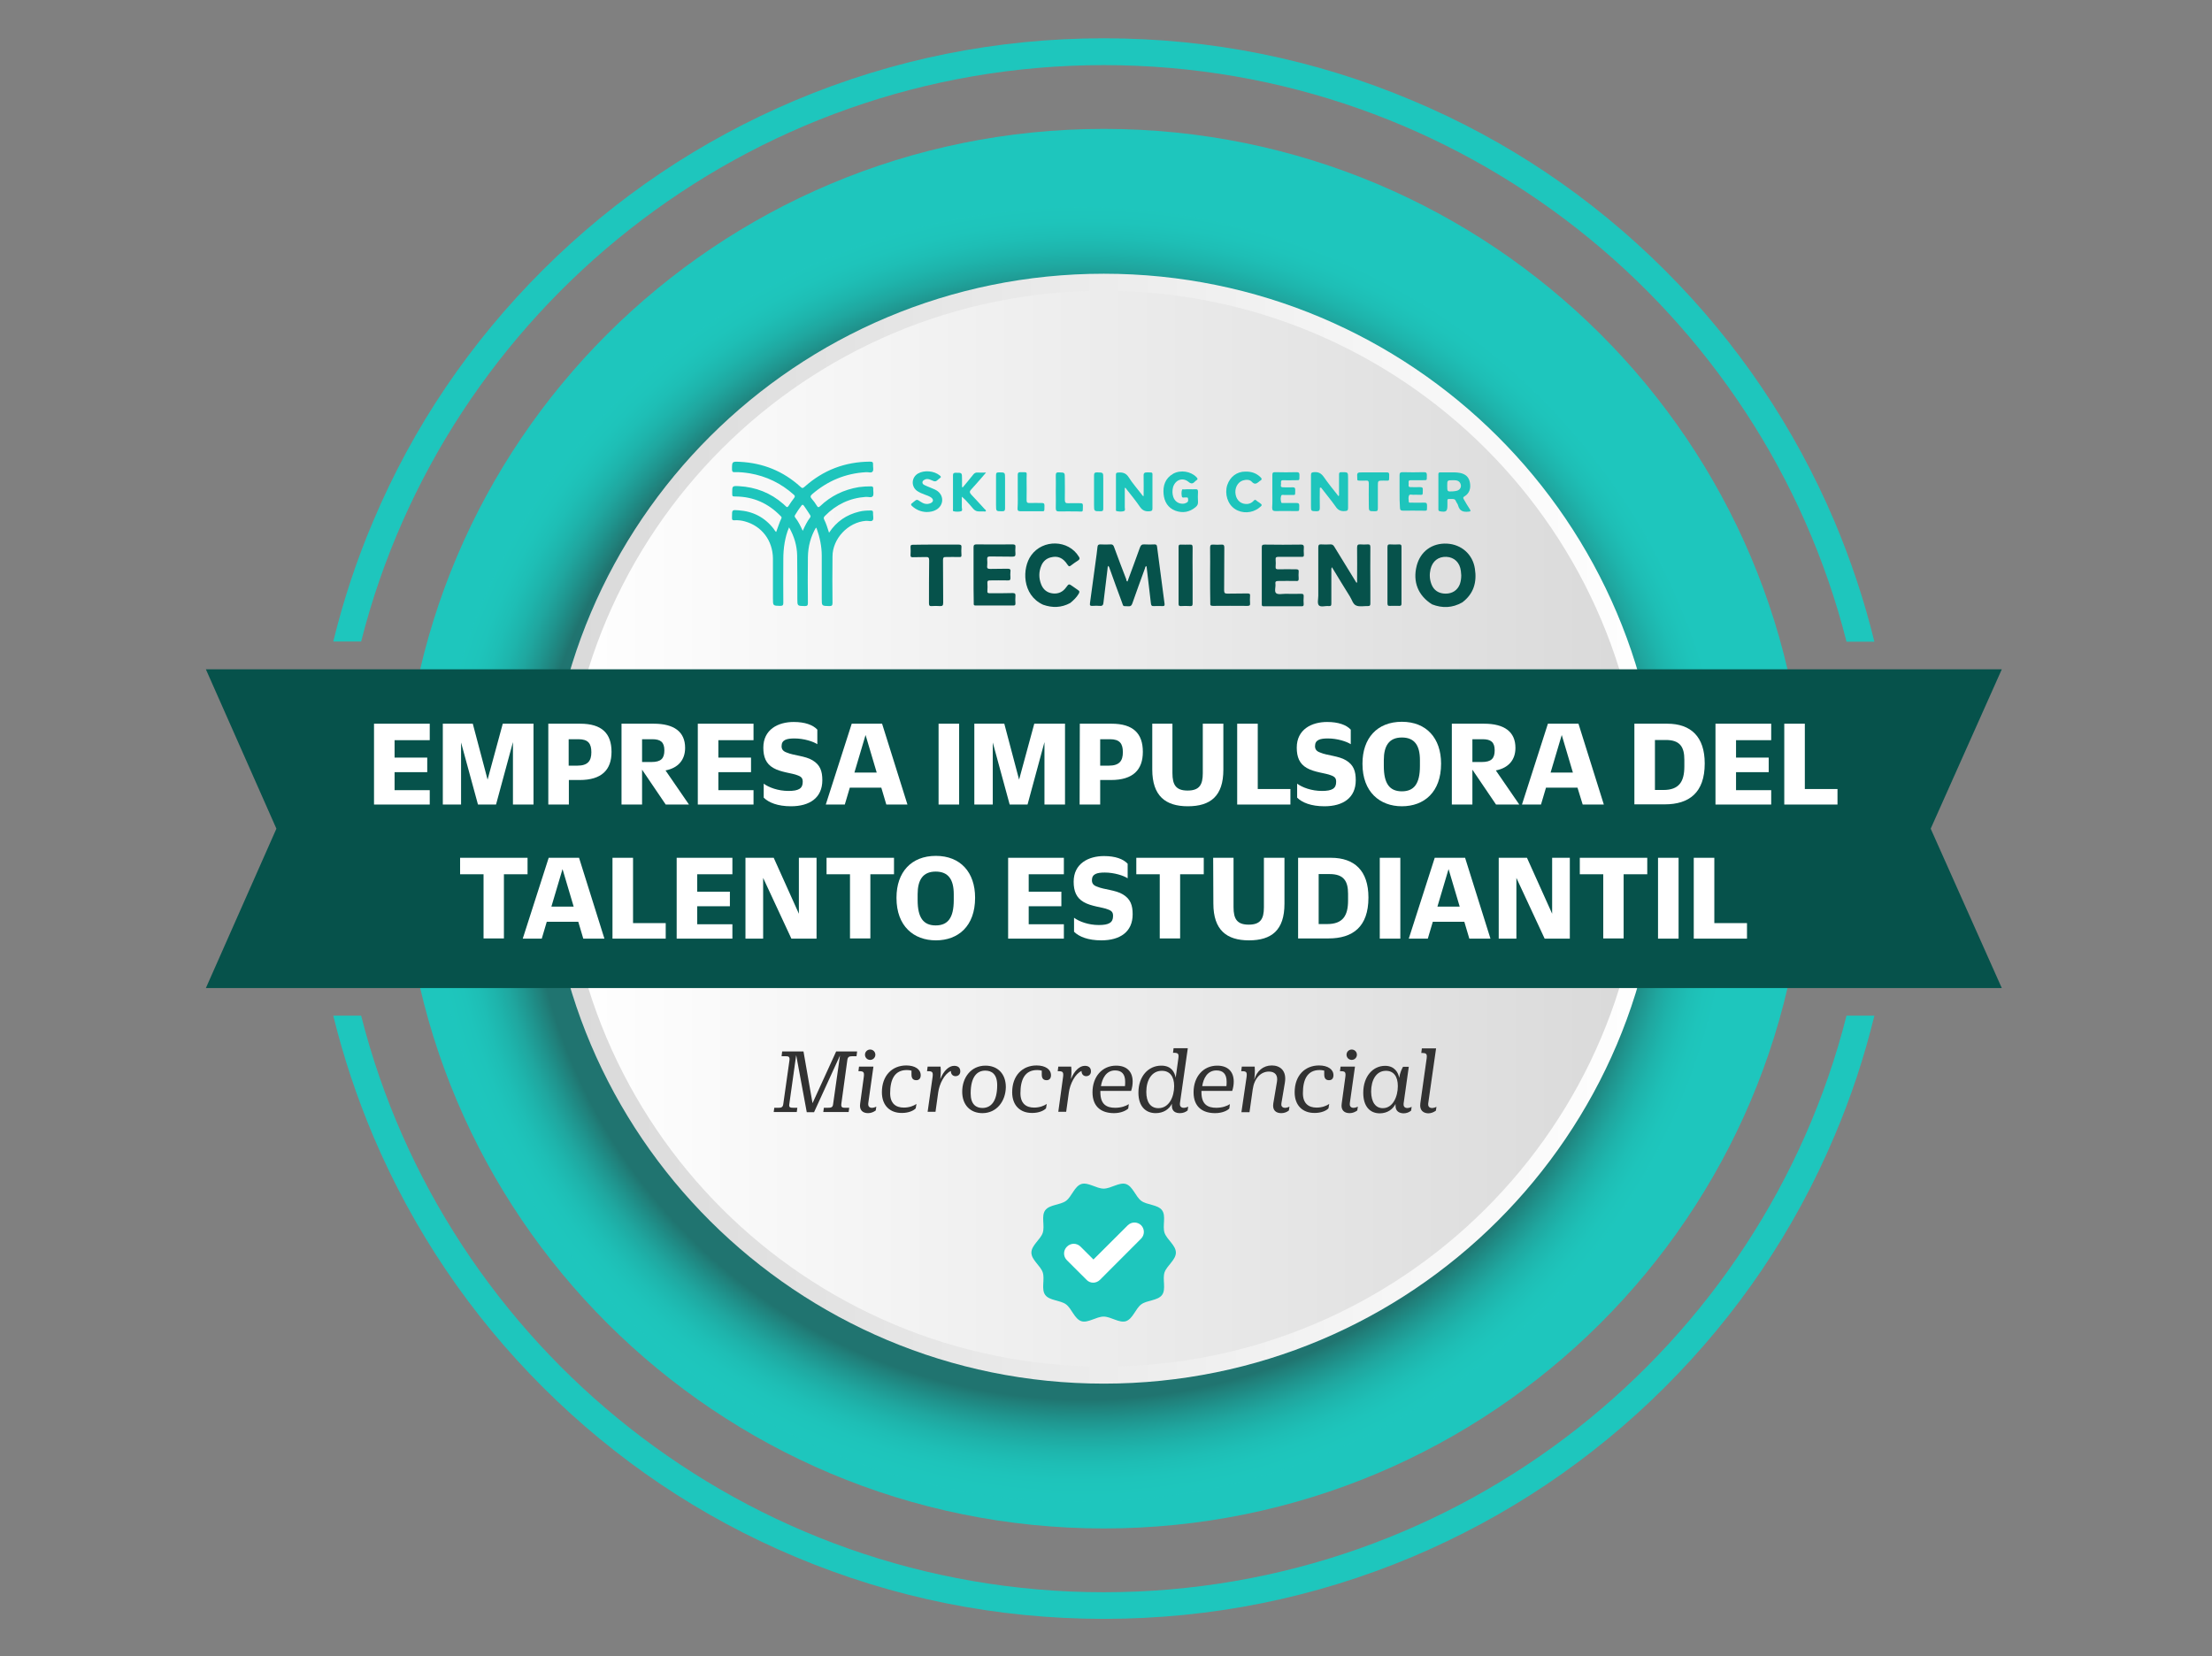 <svg width="231" height="173" viewBox="0 0 231 173" fill="none" xmlns="http://www.w3.org/2000/svg">
<rect x="0" y="0" width="231" height="173" fill="#808080" stroke="none"/>
<path d="M115.274 159.65C155.759 159.65 188.579 126.925 188.579 86.557C188.579 46.189 155.759 13.464 115.274 13.464C74.788 13.464 41.968 46.189 41.968 86.557C41.968 126.925 74.788 159.65 115.274 159.65Z" fill="#1EC6BD"/>
<path d="M115.274 6.801C152.619 6.801 184.084 32.453 192.833 67.028H195.743C194.7 62.746 193.295 58.544 191.569 54.442C187.395 44.618 181.435 35.774 173.83 28.191C166.224 20.607 157.375 14.645 147.502 10.503C137.288 6.181 126.451 4 115.274 4C104.096 4 93.26 6.181 83.046 10.483C73.193 14.645 64.323 20.587 56.718 28.171C49.112 35.754 43.132 44.578 38.978 54.422C37.233 58.524 35.848 62.726 34.804 67.008H37.714C46.464 32.453 77.929 6.801 115.274 6.801ZM115.274 166.313C77.929 166.313 46.464 140.661 37.714 106.086H34.804C35.848 110.368 37.253 114.569 38.978 118.671C43.153 128.496 49.112 137.34 56.718 144.923C64.323 152.507 73.173 158.469 83.046 162.611C93.26 166.913 104.096 169.094 115.274 169.094C126.451 169.094 137.288 166.913 147.502 162.611C157.355 158.449 166.224 152.507 173.83 144.923C181.435 137.34 187.415 128.516 191.569 118.671C193.315 114.569 194.7 110.368 195.743 106.086H192.833C184.084 140.661 152.619 166.313 115.274 166.313Z" fill="#1EC6BD"/>
<path opacity="0.49" d="M112.826 156.869C150.274 156.869 180.633 126.598 180.633 89.258C180.633 51.918 150.274 21.648 112.826 21.648C75.377 21.648 45.019 51.918 45.019 89.258C45.019 126.598 75.377 156.869 112.826 156.869Z" fill="url(#paint0_radial_9603_499)"/>
<path d="M115.274 144.523C147.381 144.523 173.408 118.571 173.408 86.557C173.408 54.543 147.381 28.591 115.274 28.591C83.167 28.591 57.139 54.543 57.139 86.557C57.139 118.571 83.167 144.523 115.274 144.523Z" fill="url(#paint1_linear_9603_499)"/>
<path d="M115.274 142.742C146.394 142.742 171.622 117.587 171.622 86.557C171.622 55.527 146.394 30.372 115.274 30.372C84.153 30.372 58.925 55.527 58.925 86.557C58.925 117.587 84.153 142.742 115.274 142.742Z" fill="url(#paint2_linear_9603_499)"/>
<path d="M209.048 103.205H21.5L28.865 86.557L21.5 69.91H209.048L201.623 86.557L209.048 103.205Z" fill="#06524B"/>
<path d="M83.909 109.827L84.852 115.23L87.32 109.827H89.508L89.447 110.327H88.986C88.685 110.327 88.524 110.387 88.484 110.748L87.862 115.29C87.822 115.65 87.942 115.71 88.243 115.71H88.685L88.625 116.15H85.976L86.036 115.71H86.417C86.799 115.71 86.959 115.67 86.999 115.35L87.722 110.247L85.013 116.17H84.25L83.146 110.207L82.424 115.35C82.384 115.67 82.504 115.71 82.885 115.71H83.267L83.207 116.15H80.799L80.859 115.71H81.3C81.601 115.71 81.762 115.65 81.802 115.29L82.444 110.748C82.484 110.387 82.364 110.327 82.083 110.327H81.621L81.681 109.827H83.909Z" fill="#323232"/>
<path d="M89.829 115.25L90.21 112.468C90.27 111.968 90.17 111.888 89.708 111.888H89.648L89.708 111.408H91.213L90.671 115.25C90.611 115.77 91.093 115.81 91.514 115.59L91.454 115.99C91.233 116.15 90.972 116.27 90.651 116.27C90.13 116.27 89.708 115.99 89.829 115.25ZM90.33 110.167C90.33 109.867 90.571 109.627 90.872 109.627C91.173 109.627 91.414 109.867 91.414 110.167C91.414 110.468 91.173 110.708 90.872 110.708C90.571 110.708 90.33 110.468 90.33 110.167Z" fill="#323232"/>
<path d="M92.096 114.089C92.096 112.329 93.18 111.288 94.645 111.288C95.548 111.288 96.15 111.688 96.15 112.309C96.15 112.629 95.989 112.829 95.688 112.829C95.367 112.829 95.187 112.649 95.187 112.249V111.828C95.026 111.788 94.866 111.768 94.705 111.768C93.401 111.768 92.959 112.789 92.959 114.189C92.959 115.25 93.541 115.69 94.384 115.69C94.966 115.69 95.407 115.51 95.708 115.31L95.628 115.77C95.407 116.01 94.886 116.25 94.203 116.25C92.979 116.27 92.096 115.51 92.096 114.089Z" fill="#323232"/>
<path d="M97.394 112.468C97.454 111.968 97.354 111.888 96.892 111.888H96.812L96.872 111.408H98.217C98.217 111.408 98.297 111.828 98.197 112.709C98.558 111.808 99.12 111.328 99.641 111.328C99.983 111.328 100.284 111.468 100.284 111.908C100.284 112.228 100.063 112.408 99.782 112.408C99.541 112.408 99.3 112.248 99.3 111.868C98.638 112.148 98.096 113.209 97.976 114.109L97.695 116.13H96.872L97.394 112.468Z" fill="#323232"/>
<path d="M102.591 116.27C101.347 116.27 100.484 115.43 100.484 114.029C100.484 112.549 101.407 111.308 102.912 111.308C104.177 111.308 105.04 112.148 105.04 113.549C105.02 115.01 104.096 116.27 102.591 116.27ZM102.591 115.73C103.454 115.73 104.137 115.09 104.137 113.349C104.137 112.209 103.575 111.828 102.892 111.828C102.05 111.828 101.367 112.449 101.367 114.209C101.367 115.35 101.929 115.73 102.591 115.73Z" fill="#323232"/>
<path d="M105.702 114.089C105.702 112.329 106.785 111.288 108.25 111.288C109.153 111.288 109.755 111.688 109.755 112.309C109.755 112.629 109.595 112.829 109.294 112.829C108.973 112.829 108.792 112.649 108.792 112.249V111.828C108.632 111.788 108.471 111.768 108.311 111.768C107.006 111.768 106.565 112.789 106.565 114.189C106.565 115.25 107.147 115.69 107.989 115.69C108.571 115.69 109.013 115.51 109.314 115.31L109.234 115.77C109.013 116.01 108.491 116.25 107.809 116.25C106.585 116.27 105.702 115.51 105.702 114.089Z" fill="#323232"/>
<path d="M111.02 112.468C111.08 111.968 110.979 111.888 110.518 111.888H110.458L110.518 111.408H111.862C111.862 111.408 111.943 111.828 111.842 112.709C112.204 111.808 112.765 111.328 113.287 111.328C113.628 111.328 113.929 111.468 113.929 111.908C113.929 112.228 113.709 112.408 113.428 112.408C113.187 112.408 112.946 112.248 112.946 111.868C112.284 112.148 111.742 113.209 111.622 114.109L111.341 116.13H110.518L111.02 112.468Z" fill="#323232"/>
<path d="M116.337 116.27C115.133 116.27 114.09 115.71 114.09 114.089C114.09 112.469 115.093 111.308 116.558 111.308C117.702 111.308 118.284 111.968 118.284 112.969C118.284 113.269 118.244 113.589 118.123 113.949H114.913V114.089C114.913 115.37 115.575 115.71 116.458 115.71C117.08 115.71 117.582 115.53 117.883 115.33L117.822 115.79C117.582 116.01 117.06 116.27 116.337 116.27ZM114.973 113.449H117.481C117.501 113.289 117.501 113.129 117.501 112.989C117.501 112.168 117.12 111.808 116.438 111.808C115.515 111.808 115.093 112.669 114.973 113.449Z" fill="#323232"/>
<path d="M118.886 114.129C118.886 112.408 119.929 111.308 121.274 111.308C122.297 111.308 122.659 111.948 122.779 112.568L123.06 110.528C123.12 110.047 123.02 109.967 122.558 109.967H122.498L122.558 109.487H124.043L123.22 115.25C123.16 115.77 123.662 115.81 124.083 115.59L124.023 115.99C123.802 116.17 123.542 116.27 123.22 116.27C122.799 116.27 122.378 116.11 122.378 115.49C122.378 115.43 122.378 115.37 122.378 115.29C122.097 115.85 121.515 116.27 120.692 116.27C119.648 116.27 118.886 115.57 118.886 114.129ZM120.973 115.75C122.097 115.75 122.618 114.549 122.618 113.449C122.618 112.428 122.157 111.848 121.334 111.848C120.271 111.848 119.709 112.829 119.709 114.049C119.709 115.09 120.13 115.75 120.973 115.75Z" fill="#323232"/>
<path d="M126.893 116.27C125.689 116.27 124.645 115.71 124.645 114.089C124.645 112.469 125.649 111.308 127.113 111.308C128.257 111.308 128.839 111.968 128.839 112.969C128.839 113.269 128.799 113.589 128.679 113.949H125.468V114.089C125.468 115.37 126.13 115.71 127.013 115.71C127.635 115.71 128.137 115.53 128.438 115.33L128.378 115.79C128.157 116.01 127.635 116.27 126.893 116.27ZM125.548 113.449H128.077C128.097 113.289 128.097 113.129 128.097 112.989C128.097 112.168 127.715 111.808 127.033 111.808C126.07 111.808 125.669 112.669 125.548 113.449Z" fill="#323232"/>
<path d="M130.184 112.469C130.244 111.968 130.144 111.888 129.682 111.888H129.622L129.682 111.408H131.027C131.027 111.408 131.087 111.968 130.986 112.789C131.227 111.868 131.93 111.288 132.813 111.288C133.675 111.288 134.398 111.828 134.177 113.109L133.816 115.25C133.736 115.77 134.237 115.81 134.659 115.59L134.599 115.99C134.378 116.17 134.117 116.27 133.796 116.27C133.274 116.27 132.853 115.99 132.973 115.25L133.354 112.989C133.475 112.289 133.134 111.928 132.512 111.928C131.669 111.928 130.986 112.629 130.826 113.769L130.485 116.17H129.642L130.184 112.469Z" fill="#323232"/>
<path d="M135.201 114.089C135.201 112.329 136.284 111.288 137.749 111.288C138.652 111.288 139.254 111.688 139.254 112.309C139.254 112.629 139.094 112.829 138.793 112.829C138.471 112.829 138.291 112.649 138.291 112.249V111.828C138.13 111.788 137.97 111.768 137.809 111.768C136.505 111.768 136.063 112.789 136.063 114.189C136.063 115.25 136.645 115.69 137.488 115.69C138.07 115.69 138.512 115.51 138.813 115.31L138.732 115.77C138.512 116.01 137.99 116.25 137.308 116.25C136.083 116.27 135.201 115.51 135.201 114.089Z" fill="#323232"/>
<path d="M140.117 115.25L140.498 112.468C140.558 111.968 140.458 111.888 139.997 111.888H139.936L139.997 111.408H141.502L140.96 115.25C140.9 115.77 141.381 115.81 141.803 115.59L141.742 115.99C141.522 116.15 141.261 116.27 140.94 116.27C140.418 116.27 139.997 115.99 140.117 115.25ZM140.619 110.167C140.619 109.867 140.859 109.627 141.16 109.627C141.462 109.627 141.702 109.867 141.702 110.167C141.702 110.468 141.462 110.708 141.16 110.708C140.859 110.708 140.619 110.468 140.619 110.167Z" fill="#323232"/>
<path d="M145.736 115.49C145.736 115.43 145.736 115.37 145.736 115.31C145.455 115.87 144.873 116.29 144.09 116.29C143.087 116.29 142.365 115.59 142.365 114.149C142.365 112.428 143.368 111.328 144.652 111.328C145.656 111.328 146.037 112.068 146.117 112.588C146.197 112.028 146.418 111.608 146.518 111.428H147.12L146.579 115.27C146.518 115.79 147 115.83 147.421 115.61L147.361 116.01C147.14 116.19 146.88 116.29 146.559 116.29C146.157 116.27 145.736 116.11 145.736 115.49ZM144.411 115.75C145.455 115.75 145.977 114.549 145.977 113.449C145.977 112.428 145.535 111.848 144.732 111.848C143.709 111.848 143.187 112.829 143.187 114.029C143.207 115.13 143.649 115.75 144.411 115.75Z" fill="#323232"/>
<path d="M148.324 115.25L148.987 110.548C149.047 110.067 148.947 109.987 148.485 109.987H148.425L148.485 109.507H149.97L149.147 115.27C149.087 115.79 149.589 115.83 150.01 115.61L149.95 116.01C149.729 116.17 149.468 116.29 149.147 116.29C148.646 116.27 148.224 115.99 148.324 115.25Z" fill="#323232"/>
<path d="M115.274 135.659C117.956 135.659 120.13 133.492 120.13 130.817C120.13 128.143 117.956 125.975 115.274 125.975C112.592 125.975 110.418 128.143 110.418 130.817C110.418 133.492 112.592 135.659 115.274 135.659Z" fill="white"/>
<path d="M122.799 130.837C122.799 130.077 121.856 129.476 121.615 128.776C121.374 128.056 121.796 127.015 121.354 126.415C120.913 125.815 119.789 125.875 119.187 125.434C118.585 124.994 118.304 123.914 117.582 123.674C116.899 123.454 116.016 124.154 115.254 124.154C114.491 124.154 113.628 123.454 112.926 123.674C112.204 123.914 111.923 124.994 111.321 125.434C110.719 125.875 109.595 125.815 109.153 126.415C108.712 127.015 109.133 128.056 108.892 128.776C108.672 129.456 107.709 130.077 107.709 130.837C107.709 131.597 108.652 132.197 108.892 132.898C109.133 133.618 108.712 134.659 109.153 135.259C109.595 135.859 110.719 135.799 111.321 136.239C111.923 136.68 112.204 137.76 112.926 138C113.608 138.22 114.491 137.52 115.254 137.52C116.016 137.52 116.879 138.22 117.582 138C118.304 137.76 118.585 136.68 119.187 136.239C119.789 135.799 120.913 135.859 121.354 135.259C121.796 134.659 121.374 133.618 121.615 132.898C121.856 132.197 122.799 131.597 122.799 130.837ZM119.147 129.396L114.873 133.678C114.672 133.878 114.411 133.978 114.17 133.978C113.909 133.978 113.648 133.878 113.468 133.678L111.421 131.637C111.02 131.237 111.02 130.617 111.421 130.217C111.822 129.816 112.444 129.816 112.846 130.217L114.19 131.557L117.762 127.996C118.164 127.595 118.786 127.595 119.187 127.996C119.548 128.376 119.548 129.016 119.147 129.396Z" fill="#1EC6BD"/>
<path d="M39.059 75.592H44.878V77.313H41.206V79.133H44.617V80.654H41.206V82.535H44.878V84.036H39.059V75.592Z" fill="white"/>
<path d="M52.504 75.592H55.715V84.036H53.567V77.513L51.801 84.036H49.915L48.149 77.553V84.036H46.243V75.592H49.373L50.919 81.434L52.504 75.592Z" fill="white"/>
<path d="M57.26 75.592H60.591C62.858 75.592 63.862 76.612 63.862 78.533C63.862 80.414 62.838 81.474 60.531 81.474H59.407V84.036H57.26V75.592ZM60.29 79.974C61.394 79.974 61.755 79.474 61.755 78.573C61.755 77.673 61.434 77.213 60.41 77.213H59.387V79.974H60.29Z" fill="white"/>
<path d="M64.905 75.592H68.277C70.384 75.592 71.547 76.432 71.547 78.113C71.547 79.374 70.825 80.214 69.501 80.474L71.949 84.036H69.521L67.052 80.394V84.036H64.905V75.592ZM68.036 79.594C69.039 79.594 69.38 79.213 69.38 78.373C69.38 77.513 68.979 77.213 68.116 77.213H67.052V79.594H68.036Z" fill="white"/>
<path d="M72.872 75.592H78.691V77.313H75.019V79.133H78.43V80.654H75.019V82.535H78.691V84.036H72.872V75.592Z" fill="white"/>
<path d="M79.755 83.315V81.855C80.297 82.255 81.26 82.615 82.344 82.615C83.407 82.615 83.829 82.355 83.829 81.675C83.829 81.314 83.728 81.134 83.267 80.974C82.745 80.754 81.541 80.674 80.758 80.214C79.996 79.774 79.715 79.073 79.715 78.093C79.715 76.192 81.26 75.412 82.885 75.412C84.049 75.412 84.892 75.712 85.354 76.212V77.733C84.932 77.453 83.949 77.133 82.966 77.133C82.163 77.133 81.621 77.273 81.621 77.933C81.621 78.253 81.762 78.473 82.183 78.613C82.865 78.913 84.11 78.954 84.852 79.414C85.655 79.894 85.876 80.554 85.876 81.495C85.876 83.335 84.551 84.216 82.605 84.216C81.22 84.216 80.277 83.836 79.755 83.315Z" fill="white"/>
<path d="M92.036 82.275H88.745L88.223 84.036H86.237L88.946 75.592H92.116L94.765 84.036H92.558L92.036 82.275ZM89.227 80.694H91.555L90.391 76.772L89.227 80.694Z" fill="white"/>
<path d="M98.016 75.592H100.163V84.036H98.016V75.592Z" fill="white"/>
<path d="M108.01 75.592H111.22V84.036H109.073V77.513L107.307 84.036H105.441L103.675 77.553V84.036H101.749V75.592H104.879L106.424 81.434L108.01 75.592Z" fill="white"/>
<path d="M112.765 75.592H116.077C118.344 75.592 119.348 76.612 119.348 78.533C119.348 80.414 118.324 81.474 116.016 81.474H114.893V84.036H112.745L112.765 75.592ZM115.796 79.974C116.899 79.974 117.261 79.474 117.261 78.573C117.261 77.673 116.939 77.213 115.916 77.213H114.893V79.974H115.796Z" fill="white"/>
<path d="M120.311 75.592H122.438V80.754C122.438 81.975 122.799 82.575 124.023 82.575C125.247 82.575 125.608 81.975 125.608 80.774V75.592H127.756V80.394C127.756 83.155 126.411 84.216 124.043 84.216C121.715 84.216 120.331 83.135 120.331 80.374V75.592H120.311Z" fill="white"/>
<path d="M129.2 75.592H131.348V82.415H134.759V84.036H129.2V75.592Z" fill="white"/>
<path d="M135.461 83.315V81.855C136.003 82.255 136.966 82.615 138.05 82.615C139.114 82.615 139.535 82.355 139.535 81.675C139.535 81.314 139.435 81.134 138.973 80.974C138.451 80.754 137.247 80.674 136.465 80.214C135.702 79.774 135.421 79.073 135.421 78.093C135.421 76.192 136.966 75.412 138.592 75.412C139.756 75.412 140.599 75.712 141.06 76.212V77.733C140.639 77.453 139.655 77.133 138.672 77.133C137.869 77.133 137.328 77.273 137.328 77.933C137.328 78.253 137.468 78.473 137.89 78.613C138.572 78.913 139.816 78.954 140.558 79.414C141.361 79.894 141.582 80.554 141.582 81.495C141.582 83.335 140.257 84.216 138.311 84.216C136.926 84.216 135.983 83.836 135.461 83.315Z" fill="white"/>
<path d="M142.284 79.794V79.754C142.284 77.113 143.809 75.392 146.398 75.392C148.967 75.392 150.492 77.113 150.492 79.754V79.774C150.492 82.735 148.726 84.216 146.398 84.216C144.11 84.216 142.284 82.735 142.284 79.794ZM148.284 80.014V79.394C148.284 77.893 147.743 77.033 146.398 77.033C145.054 77.033 144.512 77.913 144.512 79.394V80.014C144.512 81.875 145.134 82.655 146.398 82.655C147.662 82.655 148.284 81.875 148.284 80.014Z" fill="white"/>
<path d="M151.615 75.592H154.987C157.094 75.592 158.258 76.432 158.258 78.113C158.258 79.374 157.535 80.214 156.211 80.474L158.659 84.036H156.231L153.763 80.394V84.036H151.615V75.592ZM154.746 79.594C155.749 79.594 156.09 79.213 156.09 78.373C156.09 77.513 155.689 77.213 154.826 77.213H153.763V79.594H154.746Z" fill="white"/>
<path d="M164.739 82.275H161.448L160.927 84.036H158.94L161.649 75.592H164.84L167.489 84.036H165.281L164.739 82.275ZM161.93 80.694H164.258L163.094 76.772L161.93 80.694Z" fill="white"/>
<path d="M170.679 75.592H174.111C176.579 75.592 178.024 76.952 178.024 79.734V79.754C178.024 82.795 176.398 84.016 173.85 84.016H170.679V75.592ZM173.709 82.515C175.355 82.515 175.897 81.635 175.897 80.054V79.353C175.897 78.013 175.435 77.293 173.97 77.293H172.826V82.515H173.709Z" fill="white"/>
<path d="M179.148 75.592H184.967V77.313H181.295V79.133H184.706V80.654H181.295V82.535H184.967V84.036H179.148V75.592Z" fill="white"/>
<path d="M186.332 75.592H188.479V82.415H191.89V84.036H186.332V75.592Z" fill="white"/>
<path d="M50.497 91.319H48.049V89.598H55.092V91.319H52.624V98.022H50.497V91.319Z" fill="white"/>
<path d="M60.39 96.281H57.099L56.577 98.042H54.591L57.3 89.598H60.47L63.119 98.042H60.912L60.39 96.281ZM57.581 94.7H59.909L58.745 90.779L57.581 94.7Z" fill="white"/>
<path d="M63.982 89.598H66.109V96.421H69.521V98.042H63.962V89.598H63.982Z" fill="white"/>
<path d="M70.665 89.598H76.484V91.319H72.812V93.14H76.223V94.66H72.812V96.541H76.484V98.042H70.665V89.598Z" fill="white"/>
<path d="M77.849 89.598H80.799L83.427 95.441V89.598H85.273V98.042H82.645L79.695 91.699V98.042H77.849V89.598Z" fill="white"/>
<path d="M88.765 91.319H86.317V89.598H93.361V91.319H90.892V98.022H88.765V91.319Z" fill="white"/>
<path d="M93.621 93.8V93.76C93.621 91.119 95.147 89.398 97.735 89.398C100.304 89.398 101.829 91.119 101.829 93.76V93.78C101.829 96.742 100.063 98.222 97.735 98.222C95.427 98.222 93.621 96.742 93.621 93.8ZM99.601 94.02V93.4C99.601 91.9 99.06 91.039 97.715 91.039C96.371 91.039 95.829 91.92 95.829 93.4V94.02C95.829 95.881 96.451 96.662 97.715 96.662C98.979 96.662 99.601 95.881 99.601 94.02Z" fill="white"/>
<path d="M105.28 89.598H111.1V91.319H107.428V93.14H110.839V94.66H107.428V96.541H111.1V98.042H105.28V89.598Z" fill="white"/>
<path d="M112.163 97.322V95.861C112.705 96.261 113.669 96.621 114.752 96.621C115.816 96.621 116.237 96.361 116.237 95.681C116.237 95.321 116.137 95.141 115.675 94.981C115.153 94.761 113.949 94.681 113.167 94.22C112.404 93.78 112.123 93.08 112.123 92.099C112.123 90.199 113.668 89.418 115.294 89.418C116.458 89.418 117.301 89.718 117.762 90.219V91.739C117.341 91.459 116.357 91.139 115.374 91.139C114.572 91.139 114.03 91.279 114.03 91.939C114.03 92.26 114.17 92.48 114.592 92.62C115.274 92.92 116.518 92.96 117.261 93.42C118.063 93.9 118.284 94.561 118.284 95.501C118.284 97.342 116.96 98.222 115.013 98.222C113.628 98.222 112.685 97.842 112.163 97.322Z" fill="white"/>
<path d="M121.113 91.319H118.665V89.598H125.709V91.319H123.241V98.022H121.113V91.319Z" fill="white"/>
<path d="M126.692 89.598H128.819V94.76C128.819 95.981 129.18 96.581 130.405 96.581C131.629 96.581 131.99 95.981 131.99 94.781V89.598H134.137V94.4C134.137 97.162 132.792 98.222 130.425 98.222C128.097 98.222 126.712 97.141 126.712 94.38L126.692 89.598Z" fill="white"/>
<path d="M135.562 89.598H138.993C141.462 89.598 142.906 90.959 142.906 93.74V93.76C142.906 96.801 141.281 98.022 138.732 98.022H135.562V89.598ZM138.592 96.521C140.237 96.521 140.779 95.641 140.779 94.06V93.36C140.779 92.019 140.318 91.299 138.853 91.299H137.709V96.521H138.592Z" fill="white"/>
<path d="M144.09 89.598H146.237V98.042H144.09V89.598Z" fill="white"/>
<path d="M152.92 96.281H149.629L149.107 98.042H147.12L149.83 89.598H153L155.649 98.042H153.442L152.92 96.281ZM150.11 94.7H152.438L151.274 90.779L150.11 94.7Z" fill="white"/>
<path d="M156.512 89.598H159.462L162.091 95.441V89.598H163.937V98.042H161.308L158.358 91.699V98.042H156.512V89.598Z" fill="white"/>
<path d="M167.428 91.319H164.98V89.598H172.024V91.319H169.556V98.022H167.428V91.319Z" fill="white"/>
<path d="M173.148 89.598H175.295V98.042H173.148V89.598Z" fill="white"/>
<path d="M176.88 89.598H179.027V96.421H182.439V98.042H176.88V89.598Z" fill="white"/>
<path d="M117.742 60.745C118.184 59.545 118.625 58.364 119.046 57.184C119.147 56.923 119.267 56.843 119.528 56.864C119.869 56.883 120.23 56.883 120.572 56.864C120.752 56.864 120.812 56.923 120.832 57.104C121.093 59.084 121.354 61.085 121.615 63.066C121.635 63.266 121.595 63.306 121.414 63.306C121.113 63.306 120.812 63.286 120.491 63.306C120.271 63.326 120.21 63.226 120.19 63.026C120.05 61.766 119.889 60.525 119.749 59.265C119.749 59.225 119.729 59.185 119.709 59.124C119.588 59.185 119.588 59.285 119.568 59.365C119.127 60.585 118.665 61.826 118.244 63.046C118.164 63.246 118.083 63.346 117.842 63.326C117.2 63.286 117.361 63.426 117.14 62.846C116.719 61.706 116.297 60.565 115.896 59.425C115.856 59.325 115.836 59.205 115.735 59.105C115.655 59.205 115.675 59.345 115.655 59.465C115.515 60.625 115.374 61.786 115.234 62.946C115.214 63.186 115.133 63.306 114.873 63.286C114.612 63.266 114.351 63.266 114.09 63.286C113.849 63.306 113.789 63.226 113.829 62.986C114.03 61.566 114.21 60.125 114.411 58.704C114.491 58.184 114.551 57.644 114.612 57.124C114.632 56.923 114.712 56.864 114.913 56.864C115.274 56.883 115.635 56.883 115.976 56.864C116.177 56.843 116.277 56.944 116.337 57.124C116.759 58.264 117.18 59.405 117.622 60.525C117.622 60.605 117.622 60.685 117.742 60.745Z" fill="#06524B"/>
<path d="M139.094 59.245C139.013 59.385 139.033 59.505 139.033 59.605C139.033 60.745 139.033 61.886 139.033 63.026C139.033 63.246 138.993 63.326 138.752 63.306C138.391 63.266 137.93 63.447 137.729 63.226C137.548 63.026 137.669 62.566 137.669 62.226C137.669 60.545 137.669 58.864 137.669 57.184C137.669 56.944 137.729 56.843 137.97 56.864C138.291 56.883 138.612 56.883 138.913 56.864C139.134 56.843 139.254 56.944 139.354 57.124C140.117 58.384 140.88 59.625 141.662 60.885C141.763 60.805 141.722 60.705 141.722 60.625C141.722 59.485 141.742 58.344 141.722 57.204C141.722 56.924 141.803 56.843 142.084 56.864C142.324 56.883 142.565 56.883 142.806 56.864C143.047 56.843 143.107 56.924 143.107 57.164C143.087 58.624 143.107 60.085 143.107 61.546C143.107 62.046 143.107 62.526 143.107 63.026C143.107 63.226 143.067 63.306 142.846 63.306C142.445 63.286 141.983 63.407 141.622 63.246C141.281 63.106 141.181 62.626 140.96 62.286C140.378 61.366 139.816 60.425 139.254 59.505C139.214 59.425 139.154 59.345 139.094 59.245Z" fill="#06524B"/>
<path d="M131.769 60.105C131.769 59.124 131.769 58.164 131.769 57.183C131.769 56.963 131.809 56.883 132.07 56.883C133.334 56.903 134.619 56.903 135.883 56.883C136.104 56.883 136.164 56.963 136.164 57.163C136.144 57.403 136.144 57.663 136.164 57.923C136.184 58.124 136.104 58.184 135.903 58.164C135.1 58.164 134.298 58.164 133.495 58.164C133.274 58.164 133.194 58.224 133.214 58.444C133.234 58.684 133.234 58.944 133.214 59.204C133.194 59.424 133.294 59.464 133.475 59.464C134.097 59.444 134.739 59.464 135.361 59.464C135.562 59.464 135.642 59.524 135.622 59.724C135.602 59.944 135.602 60.184 135.622 60.405C135.642 60.665 135.542 60.705 135.321 60.685C134.719 60.665 134.117 60.685 133.515 60.685C133.274 60.685 133.154 60.725 133.194 60.985C133.234 61.325 133.053 61.785 133.274 61.965C133.475 62.125 133.916 62.025 134.257 62.025C134.779 62.025 135.301 62.045 135.843 62.025C136.104 62.005 136.164 62.105 136.144 62.346C136.124 62.606 136.124 62.866 136.144 63.126C136.144 63.286 136.083 63.326 135.943 63.326C134.619 63.326 133.294 63.326 131.97 63.326C131.749 63.326 131.769 63.206 131.769 63.066C131.769 62.065 131.769 61.085 131.769 60.105Z" fill="#06524B"/>
<path d="M101.668 60.085C101.668 59.104 101.668 58.144 101.668 57.163C101.668 56.923 101.749 56.863 101.969 56.863C103.234 56.883 104.498 56.863 105.762 56.863C105.983 56.863 106.063 56.923 106.043 57.143C106.023 57.364 106.023 57.604 106.043 57.824C106.063 58.064 105.983 58.144 105.722 58.144C104.959 58.124 104.177 58.144 103.414 58.124C103.153 58.124 103.073 58.184 103.093 58.444C103.113 58.664 103.113 58.884 103.093 59.104C103.053 59.384 103.173 59.424 103.434 59.424C104.016 59.404 104.618 59.424 105.2 59.404C105.441 59.404 105.561 59.444 105.521 59.705C105.501 59.905 105.501 60.125 105.521 60.325C105.541 60.585 105.441 60.645 105.2 60.625C104.598 60.605 103.976 60.625 103.374 60.625C103.173 60.625 103.093 60.685 103.113 60.885C103.133 61.165 103.133 61.445 103.113 61.725C103.093 61.926 103.173 61.966 103.374 61.966C104.157 61.966 104.959 61.966 105.742 61.946C106.003 61.946 106.063 62.026 106.043 62.266C106.023 62.506 106.023 62.766 106.043 63.026C106.043 63.186 106.003 63.246 105.842 63.246C104.518 63.246 103.193 63.246 101.869 63.246C101.648 63.246 101.688 63.106 101.688 62.966C101.668 62.046 101.668 61.065 101.668 60.085Z" fill="#06524B"/>
<path d="M111.762 62.986C110.839 63.486 109.896 63.506 108.933 63.166C106.705 62.146 106.725 59.324 107.688 58.004C108.913 56.303 111.582 56.363 112.665 58.144C112.786 58.324 112.765 58.424 112.585 58.544C112.324 58.704 112.083 58.884 111.842 59.064C111.682 59.204 111.602 59.164 111.481 58.984C111.02 58.264 110.458 58.024 109.715 58.224C109.254 58.344 108.933 58.644 108.752 59.064C108.471 59.724 108.471 60.385 108.732 61.045C108.953 61.605 109.374 61.925 109.956 61.986C110.538 62.045 111 61.825 111.341 61.345C111.622 60.965 111.622 60.965 112.023 61.245C112.204 61.365 112.384 61.505 112.565 61.625C112.765 61.745 112.745 61.846 112.645 62.026C112.424 62.406 112.103 62.706 111.762 62.986Z" fill="#06524B"/>
<path d="M97.755 56.883C98.538 56.883 99.341 56.883 100.123 56.883C100.344 56.883 100.424 56.943 100.404 57.163C100.384 57.423 100.384 57.683 100.404 57.944C100.424 58.144 100.364 58.204 100.163 58.184C99.702 58.164 99.26 58.184 98.799 58.184C98.558 58.164 98.478 58.244 98.478 58.484C98.498 59.984 98.478 61.465 98.498 62.966C98.498 63.246 98.417 63.326 98.136 63.306C97.856 63.286 97.575 63.286 97.294 63.306C97.073 63.326 97.013 63.246 97.013 63.026C97.013 61.525 97.013 60.044 97.033 58.544C97.033 58.264 96.973 58.164 96.672 58.184C96.23 58.204 95.769 58.184 95.307 58.204C95.147 58.204 95.086 58.164 95.086 58.004C95.106 57.703 95.106 57.423 95.086 57.123C95.086 56.943 95.147 56.903 95.327 56.903C96.13 56.883 96.933 56.883 97.755 56.883Z" fill="#06524B"/>
<path d="M126.371 60.085C126.371 59.125 126.391 58.164 126.371 57.204C126.371 56.944 126.451 56.864 126.712 56.884C126.993 56.904 127.254 56.904 127.535 56.884C127.776 56.864 127.856 56.944 127.856 57.184C127.836 58.684 127.856 60.165 127.836 61.666C127.836 61.946 127.916 62.006 128.197 62.006C128.899 61.986 129.582 62.006 130.284 61.986C130.505 61.986 130.565 62.046 130.545 62.246C130.525 62.506 130.525 62.766 130.545 63.026C130.565 63.246 130.465 63.286 130.264 63.286C129.06 63.286 127.856 63.266 126.672 63.286C126.411 63.286 126.371 63.206 126.391 62.986C126.371 62.026 126.371 61.065 126.371 60.085Z" fill="#06524B"/>
<path d="M137.829 50.961C137.829 51.661 137.809 52.361 137.829 53.042C137.829 53.302 137.769 53.402 137.488 53.402C136.906 53.382 136.906 53.402 136.906 52.822C136.906 51.761 136.906 50.701 136.906 49.62C136.906 49.38 136.987 49.34 137.207 49.32C137.669 49.28 137.95 49.42 138.231 49.8C138.712 50.501 139.254 51.161 139.776 51.821C139.876 51.761 139.836 51.661 139.836 51.601C139.836 50.921 139.836 50.24 139.836 49.56C139.836 49.36 139.896 49.32 140.097 49.32C140.779 49.32 140.779 49.3 140.779 49.96C140.779 51.001 140.779 52.021 140.779 53.062C140.779 53.322 140.699 53.362 140.458 53.382C140.017 53.422 139.716 53.282 139.475 52.902C138.993 52.221 138.451 51.581 137.95 50.921C137.89 50.941 137.869 50.941 137.829 50.961Z" fill="#1EC5BC"/>
<path d="M117.461 50.961C117.461 51.641 117.461 52.301 117.461 52.982C117.461 53.122 117.541 53.322 117.381 53.382C117.14 53.462 116.859 53.442 116.598 53.382C116.518 53.362 116.538 53.262 116.538 53.182C116.538 51.981 116.538 50.781 116.538 49.58C116.538 49.42 116.598 49.36 116.759 49.36C117.22 49.32 117.582 49.4 117.863 49.84C118.264 50.481 118.766 51.041 119.227 51.641C119.267 51.701 119.307 51.801 119.428 51.821C119.428 51.121 119.448 50.421 119.428 49.72C119.408 49.4 119.528 49.34 119.809 49.34C120.431 49.36 120.351 49.28 120.351 49.88C120.351 50.961 120.351 52.041 120.351 53.102C120.351 53.342 120.271 53.382 120.05 53.402C119.608 53.442 119.307 53.322 119.046 52.942C118.605 52.301 118.123 51.701 117.642 51.101C117.602 51.041 117.582 50.941 117.461 50.961Z" fill="#1EC5BC"/>
<path d="M124.545 60.105C124.545 61.085 124.545 62.046 124.545 63.026C124.545 63.246 124.505 63.327 124.264 63.306C123.943 63.286 123.642 63.286 123.321 63.306C123.14 63.306 123.08 63.266 123.08 63.086C123.08 61.085 123.08 59.105 123.08 57.104C123.08 56.904 123.16 56.884 123.321 56.884C123.622 56.884 123.923 56.904 124.244 56.884C124.485 56.864 124.545 56.944 124.545 57.184C124.525 58.144 124.545 59.125 124.545 60.105Z" fill="#06524B"/>
<path d="M144.893 60.085C144.893 59.105 144.893 58.144 144.893 57.164C144.893 56.924 144.953 56.843 145.194 56.864C145.495 56.883 145.796 56.883 146.117 56.864C146.278 56.864 146.358 56.904 146.358 57.084C146.358 59.084 146.358 61.065 146.358 63.066C146.358 63.226 146.298 63.286 146.137 63.286C145.816 63.286 145.475 63.266 145.154 63.286C144.933 63.306 144.893 63.206 144.893 63.006C144.893 62.046 144.893 61.065 144.893 60.085Z" fill="#06524B"/>
<path d="M124.264 51.101C124.445 51.101 124.645 51.121 124.826 51.101C125.067 51.081 125.107 51.181 125.107 51.381C125.087 51.721 125.087 52.081 125.107 52.421C125.127 52.661 125.027 52.822 124.866 52.962C124.224 53.502 123.501 53.622 122.739 53.342C121.956 53.042 121.595 52.401 121.515 51.621C121.434 50.741 121.675 49.96 122.518 49.48C123.281 49.06 124.344 49.22 124.946 49.84C125.087 49.98 125.107 50.08 124.926 50.18C124.886 50.2 124.846 50.24 124.806 50.281C124.585 50.521 124.404 50.581 124.103 50.321C123.481 49.82 122.719 50.14 122.498 50.901C122.418 51.241 122.418 51.561 122.518 51.881C122.679 52.401 123.14 52.681 123.662 52.602C123.762 52.581 123.843 52.541 123.923 52.502C124.123 52.401 124.083 52.221 124.063 52.061C124.043 51.901 123.883 51.981 123.782 51.961C123.662 51.941 123.461 52.041 123.421 51.861C123.381 51.641 123.361 51.381 123.441 51.161C123.461 51.081 123.582 51.121 123.642 51.121C123.863 51.101 124.063 51.101 124.264 51.101Z" fill="#1EC5BC"/>
<path d="M132.873 51.341C132.873 50.761 132.873 50.2 132.873 49.62C132.873 49.4 132.913 49.32 133.154 49.32C133.916 49.34 134.659 49.34 135.421 49.32C135.642 49.32 135.702 49.4 135.702 49.6C135.682 50.261 135.782 50.14 135.16 50.16C134.779 50.16 134.398 50.181 134.017 50.16C133.776 50.14 133.756 50.281 133.776 50.461C133.816 50.621 133.615 50.901 133.997 50.901C134.338 50.901 134.679 50.921 135 50.901C135.201 50.901 135.261 50.961 135.261 51.161C135.241 51.821 135.341 51.681 134.739 51.701C134.558 51.701 134.378 51.701 134.197 51.701C134.057 51.721 133.856 51.621 133.796 51.781C133.716 52.001 133.736 52.241 133.796 52.462C133.816 52.581 133.956 52.522 134.037 52.541C134.498 52.541 134.96 52.541 135.421 52.541C135.602 52.541 135.682 52.602 135.682 52.782C135.662 53.502 135.762 53.362 135.12 53.382C134.498 53.382 133.856 53.362 133.234 53.382C132.953 53.382 132.853 53.322 132.853 53.022C132.893 52.481 132.873 51.921 132.873 51.341Z" fill="#1EC5BC"/>
<path d="M146.157 51.361C146.157 50.781 146.157 50.221 146.157 49.64C146.157 49.42 146.217 49.32 146.458 49.32C147.201 49.34 147.943 49.34 148.706 49.32C148.947 49.32 149.007 49.4 149.007 49.62C148.987 50.24 149.087 50.14 148.485 50.16C148.104 50.16 147.722 50.16 147.341 50.16C147.161 50.16 147.08 50.2 147.1 50.38C147.12 50.481 147.1 50.561 147.1 50.661C147.08 50.821 147.141 50.881 147.321 50.881C147.642 50.881 147.963 50.901 148.304 50.881C148.525 50.881 148.605 50.941 148.585 51.161C148.565 51.781 148.646 51.681 148.064 51.681C147.923 51.681 147.763 51.661 147.622 51.681C147.462 51.701 147.201 51.581 147.141 51.761C147.06 51.941 147.1 52.201 147.12 52.401C147.12 52.541 147.261 52.502 147.341 52.502C147.803 52.502 148.244 52.522 148.706 52.502C148.967 52.481 149.027 52.581 149.027 52.822C149.007 53.422 149.107 53.342 148.485 53.342C147.843 53.342 147.181 53.322 146.538 53.342C146.278 53.342 146.197 53.262 146.197 53.002C146.157 52.502 146.157 51.941 146.157 51.361Z" fill="#1EC5BC"/>
<path d="M100.545 50.901C100.906 50.46 101.287 50.02 101.628 49.58C101.749 49.42 101.889 49.34 102.11 49.36C102.371 49.38 102.632 49.36 102.973 49.36C102.792 49.58 102.652 49.74 102.511 49.9C102.15 50.3 101.809 50.721 101.428 51.121C101.227 51.321 101.247 51.461 101.428 51.661C101.909 52.161 102.371 52.681 102.832 53.182C102.892 53.242 102.993 53.282 102.953 53.382C102.912 53.462 102.812 53.422 102.752 53.422C101.869 53.442 101.869 53.442 101.307 52.761C101.046 52.461 100.785 52.161 100.444 51.881C100.444 52.241 100.444 52.621 100.444 52.982C100.444 53.122 100.545 53.342 100.364 53.402C100.123 53.462 99.842 53.462 99.581 53.402C99.481 53.382 99.521 53.262 99.521 53.182C99.521 52.001 99.521 50.821 99.521 49.64C99.521 49.44 99.601 49.38 99.802 49.38C100.464 49.38 100.464 49.36 100.464 50.04C100.464 50.32 100.464 50.62 100.464 50.901C100.484 50.861 100.504 50.881 100.545 50.901Z" fill="#1EC5BC"/>
<path d="M96.752 53.482C96.17 53.462 95.668 53.242 95.247 52.861C95.106 52.741 95.106 52.641 95.267 52.541C95.307 52.521 95.347 52.481 95.387 52.441C95.749 52.141 95.749 52.141 96.13 52.401C96.451 52.621 96.792 52.721 97.173 52.561C97.494 52.421 97.514 52.161 97.234 51.961C97.033 51.821 96.792 51.741 96.571 51.661C96.29 51.561 96.009 51.441 95.749 51.261C95.126 50.781 95.187 49.86 95.869 49.46C96.531 49.08 97.555 49.18 98.136 49.66C98.257 49.76 98.317 49.84 98.157 49.94C98.136 49.96 98.116 49.98 98.076 50C97.695 50.34 97.695 50.34 97.234 50.14C97.013 50.04 96.792 49.98 96.571 50.1C96.451 50.16 96.35 50.22 96.331 50.36C96.31 50.5 96.411 50.6 96.531 50.66C96.732 50.761 96.933 50.84 97.133 50.92C97.354 51.021 97.595 51.101 97.795 51.221C98.598 51.701 98.598 52.761 97.775 53.242C97.474 53.422 97.113 53.482 96.752 53.482Z" fill="#1EC5BC"/>
<path d="M130.043 49.26C130.706 49.24 131.207 49.44 131.609 49.82C131.769 49.961 131.829 50.1 131.588 50.221C131.548 50.241 131.528 50.261 131.488 50.301C131.247 50.501 131.027 50.661 130.726 50.321C130.505 50.081 130.144 50.081 129.802 50.181C129.241 50.361 128.899 51.001 129.04 51.681C129.16 52.301 129.642 52.682 130.244 52.642C130.525 52.622 130.746 52.502 130.926 52.301C131.027 52.181 131.107 52.181 131.207 52.282C131.287 52.362 131.388 52.422 131.488 52.482C131.849 52.742 131.849 52.762 131.488 53.042C130.766 53.622 129.702 53.662 128.96 53.162C128.197 52.662 127.876 51.601 128.157 50.681C128.458 49.78 129.18 49.26 130.043 49.26Z" fill="#1EC5BC"/>
<path d="M143.448 49.34C143.91 49.34 144.371 49.34 144.833 49.34C145.013 49.34 145.074 49.4 145.074 49.58C145.054 50.361 145.154 50.181 144.472 50.2C143.89 50.2 143.89 50.2 143.89 50.761C143.89 51.541 143.89 52.321 143.89 53.102C143.89 53.342 143.829 53.402 143.589 53.402C142.946 53.402 142.946 53.402 142.946 52.782C142.946 52.021 142.926 51.261 142.946 50.501C142.946 50.24 142.866 50.181 142.625 50.2C142.405 50.221 142.164 50.2 141.923 50.2C141.783 50.2 141.722 50.16 141.742 50.02C141.742 50 141.742 50 141.742 49.98C141.702 49.34 141.702 49.34 142.344 49.34C142.746 49.34 143.087 49.34 143.448 49.34Z" fill="#1FC5BC"/>
<path d="M110.257 51.341C110.257 50.781 110.277 50.24 110.257 49.68C110.257 49.44 110.297 49.32 110.578 49.34C111.2 49.36 111.2 49.34 111.2 49.98C111.2 50.721 111.22 51.461 111.2 52.201C111.2 52.502 111.301 52.581 111.582 52.562C112.003 52.541 112.424 52.562 112.846 52.562C113.026 52.562 113.087 52.621 113.087 52.802C113.066 53.582 113.167 53.422 112.485 53.422C111.862 53.422 111.22 53.402 110.598 53.422C110.337 53.422 110.257 53.342 110.257 53.082C110.277 52.481 110.257 51.921 110.257 51.341Z" fill="#1FC5BD"/>
<path d="M106.284 51.361C106.284 50.781 106.284 50.2 106.284 49.6C106.284 49.4 106.344 49.32 106.545 49.32C107.367 49.34 107.207 49.22 107.207 49.98C107.207 50.741 107.227 51.481 107.207 52.241C107.207 52.481 107.287 52.541 107.508 52.541C107.929 52.522 108.371 52.541 108.792 52.541C108.993 52.541 109.073 52.581 109.073 52.802C109.053 53.542 109.153 53.382 108.471 53.402C107.849 53.402 107.207 53.402 106.585 53.402C106.344 53.402 106.244 53.342 106.264 53.082C106.304 52.522 106.284 51.941 106.284 51.361Z" fill="#1FC5BD"/>
<path d="M115.214 51.361C115.214 51.941 115.214 52.522 115.214 53.122C115.214 53.322 115.174 53.402 114.953 53.402C114.25 53.402 114.25 53.422 114.25 52.722C114.25 51.701 114.25 50.701 114.25 49.68C114.25 49.42 114.311 49.34 114.572 49.34C115.214 49.36 115.214 49.34 115.214 49.96C115.214 50.421 115.214 50.901 115.214 51.361Z" fill="#20C6BD"/>
<path d="M104.959 51.381C104.959 51.961 104.959 52.522 104.959 53.102C104.959 53.322 104.899 53.402 104.678 53.402C104.016 53.402 104.016 53.422 104.016 52.742C104.016 51.701 104.016 50.681 104.016 49.64C104.016 49.4 104.076 49.34 104.317 49.34C104.959 49.34 104.959 49.34 104.959 49.98C104.959 50.441 104.959 50.921 104.959 51.381Z" fill="#1FC6BD"/>
<path d="M91.173 53.562C91.173 53.382 91.133 53.322 90.953 53.322C90.531 53.322 90.13 53.342 89.728 53.442C88.404 53.762 87.36 54.462 86.578 55.643C86.417 55.143 86.277 54.682 86.076 54.282C85.976 54.102 86.036 54.002 86.156 53.882C87.32 52.702 88.725 52.021 90.411 51.901C90.671 51.881 91.013 52.021 91.153 51.821C91.273 51.621 91.173 51.301 91.193 51.021C91.193 50.861 91.133 50.801 90.972 50.801C90.531 50.801 90.11 50.821 89.688 50.881C88.123 51.141 86.758 51.801 85.635 52.882C85.474 53.022 85.414 53.002 85.314 52.842C85.153 52.581 84.972 52.321 84.772 52.101C84.591 51.901 84.631 51.781 84.812 51.621C86.437 50.22 88.304 49.44 90.451 49.32C90.692 49.3 91.013 49.44 91.133 49.24C91.254 49.08 91.153 48.78 91.173 48.54C91.193 48.279 91.113 48.219 90.852 48.219C88.243 48.239 85.976 49.1 84.029 50.841C83.849 51.001 83.768 51.021 83.588 50.841C81.802 49.22 79.695 48.359 77.267 48.239C76.444 48.2 76.444 48.2 76.444 49.02C76.444 49.24 76.504 49.34 76.745 49.32C77.267 49.3 77.768 49.36 78.29 49.44C80.036 49.74 81.561 50.48 82.885 51.661C83.026 51.781 83.046 51.861 82.926 52.021C82.725 52.281 82.544 52.541 82.364 52.822C82.284 52.942 82.203 53.042 82.063 52.882C81.982 52.801 81.882 52.721 81.802 52.642C80.477 51.481 78.932 50.881 77.186 50.781C76.464 50.741 76.464 50.761 76.464 51.461C76.464 51.861 76.464 51.861 76.865 51.861C78.691 51.881 80.237 52.581 81.501 53.882C81.581 53.962 81.661 54.022 81.601 54.142C81.38 54.602 81.24 55.083 81.059 55.563C81.019 55.543 81.019 55.543 80.999 55.523C80.919 55.423 80.859 55.343 80.799 55.243C79.875 54.042 78.631 53.402 77.126 53.302C76.444 53.242 76.444 53.262 76.444 53.922C76.444 53.982 76.444 54.042 76.444 54.102C76.424 54.302 76.524 54.362 76.705 54.342C77.066 54.322 77.447 54.362 77.788 54.462C79.554 54.943 80.698 56.463 80.718 58.324C80.718 59.725 80.718 61.105 80.718 62.506C80.718 63.286 80.718 63.266 81.481 63.286C81.762 63.286 81.802 63.186 81.802 62.946C81.782 61.425 81.802 59.905 81.802 58.404C81.802 57.824 81.842 57.264 81.942 56.683C82.043 56.143 82.163 55.623 82.404 55.083C82.946 56.023 83.227 57.003 83.247 58.024C83.267 59.525 83.267 61.045 83.267 62.546C83.267 63.306 83.267 63.286 84.049 63.306C84.31 63.306 84.37 63.226 84.37 62.986C84.35 61.385 84.35 59.765 84.37 58.164C84.391 57.084 84.651 56.063 85.213 55.103C85.253 55.163 85.273 55.183 85.293 55.223C85.615 56.143 85.815 57.063 85.815 58.044C85.815 59.545 85.815 61.025 85.815 62.526C85.815 63.306 85.815 63.286 86.598 63.306C86.859 63.306 86.939 63.246 86.939 62.986C86.919 61.365 86.919 59.745 86.939 58.124C86.939 56.263 88.564 54.542 90.431 54.402C90.671 54.382 91.033 54.522 91.153 54.322C91.254 54.142 91.153 53.822 91.173 53.562ZM84.611 54.042C84.29 54.462 84.069 54.922 83.829 55.443C83.588 54.922 83.367 54.462 83.046 54.062C82.986 53.982 82.966 53.902 83.026 53.802C83.227 53.462 83.447 53.142 83.688 52.822C83.788 52.681 83.849 52.702 83.949 52.822C84.17 53.142 84.391 53.462 84.591 53.782C84.651 53.882 84.671 53.962 84.611 54.042Z" fill="#1EC5BC"/>
<path d="M154.024 59.404C153.803 57.904 152.619 56.863 151.114 56.783C149.549 56.703 148.324 57.604 147.943 59.104C147.522 60.765 148.084 62.206 149.549 63.126C150.632 63.546 151.676 63.506 152.699 62.926C153.903 62.026 154.244 60.805 154.024 59.404ZM152.458 61.005C152.218 61.645 151.676 62.006 150.973 62.006C150.251 62.006 149.729 61.665 149.488 61.025C149.288 60.505 149.268 59.985 149.388 59.465C149.589 58.604 150.211 58.124 151.054 58.164C151.876 58.204 152.458 58.764 152.559 59.645C152.579 59.785 152.579 59.945 152.599 60.085C152.599 60.405 152.559 60.705 152.458 61.005Z" fill="#06524B"/>
<path d="M152.86 52.141C152.779 52.001 152.779 51.941 152.94 51.841C153.442 51.541 153.622 51.02 153.502 50.4C153.401 49.84 153.06 49.52 152.478 49.4C152.077 49.32 151.656 49.34 151.254 49.34C150.973 49.34 150.692 49.34 150.411 49.34C150.271 49.34 150.211 49.38 150.211 49.54C150.211 50.76 150.211 51.981 150.211 53.201C150.211 53.301 150.231 53.361 150.351 53.401C151.034 53.522 151.154 53.422 151.154 52.761C151.154 52.721 151.154 52.681 151.154 52.641C151.174 52.041 151.034 52.121 151.696 52.121C151.876 52.121 151.977 52.181 152.037 52.341C152.097 52.501 152.238 52.641 152.278 52.821C152.438 53.401 152.84 53.502 153.361 53.441C153.562 53.422 153.622 53.401 153.502 53.201C153.241 52.821 153.06 52.481 152.86 52.141ZM152.137 51.261C152.017 51.3 151.896 51.3 151.756 51.321C151.134 51.361 151.134 51.361 151.134 50.74C151.134 50.16 151.134 50.16 151.736 50.16C152.037 50.16 152.358 50.16 152.519 50.52C152.659 50.84 152.478 51.181 152.137 51.261Z" fill="#1EC5BC"/>
<defs>
<radialGradient id="paint0_radial_9603_499" cx="0" cy="0" r="1" gradientUnits="userSpaceOnUse" gradientTransform="translate(113.229 88.859) scale(67.807 67.61)">
<stop offset="0.852" stop-color="#231F20"/>
<stop offset="0.863" stop-color="#223736"/>
<stop offset="0.886" stop-color="#21625F"/>
<stop offset="0.908" stop-color="#208681"/>
<stop offset="0.931" stop-color="#1FA29B"/>
<stop offset="0.954" stop-color="#1EB6AE"/>
<stop offset="0.977" stop-color="#1EC2B9"/>
<stop offset="1" stop-color="#1EC6BD"/>
</radialGradient>
<linearGradient id="paint1_linear_9603_499" x1="57.139" y1="86.557" x2="173.408" y2="86.557" gradientUnits="userSpaceOnUse">
<stop stop-color="#D9D9D9"/>
<stop offset="1" stop-color="white"/>
</linearGradient>
<linearGradient id="paint2_linear_9603_499" x1="58.925" y1="86.557" x2="171.622" y2="86.557" gradientUnits="userSpaceOnUse">
<stop stop-color="white"/>
<stop offset="1" stop-color="#D9D9D9"/>
</linearGradient>
</defs>
</svg>
